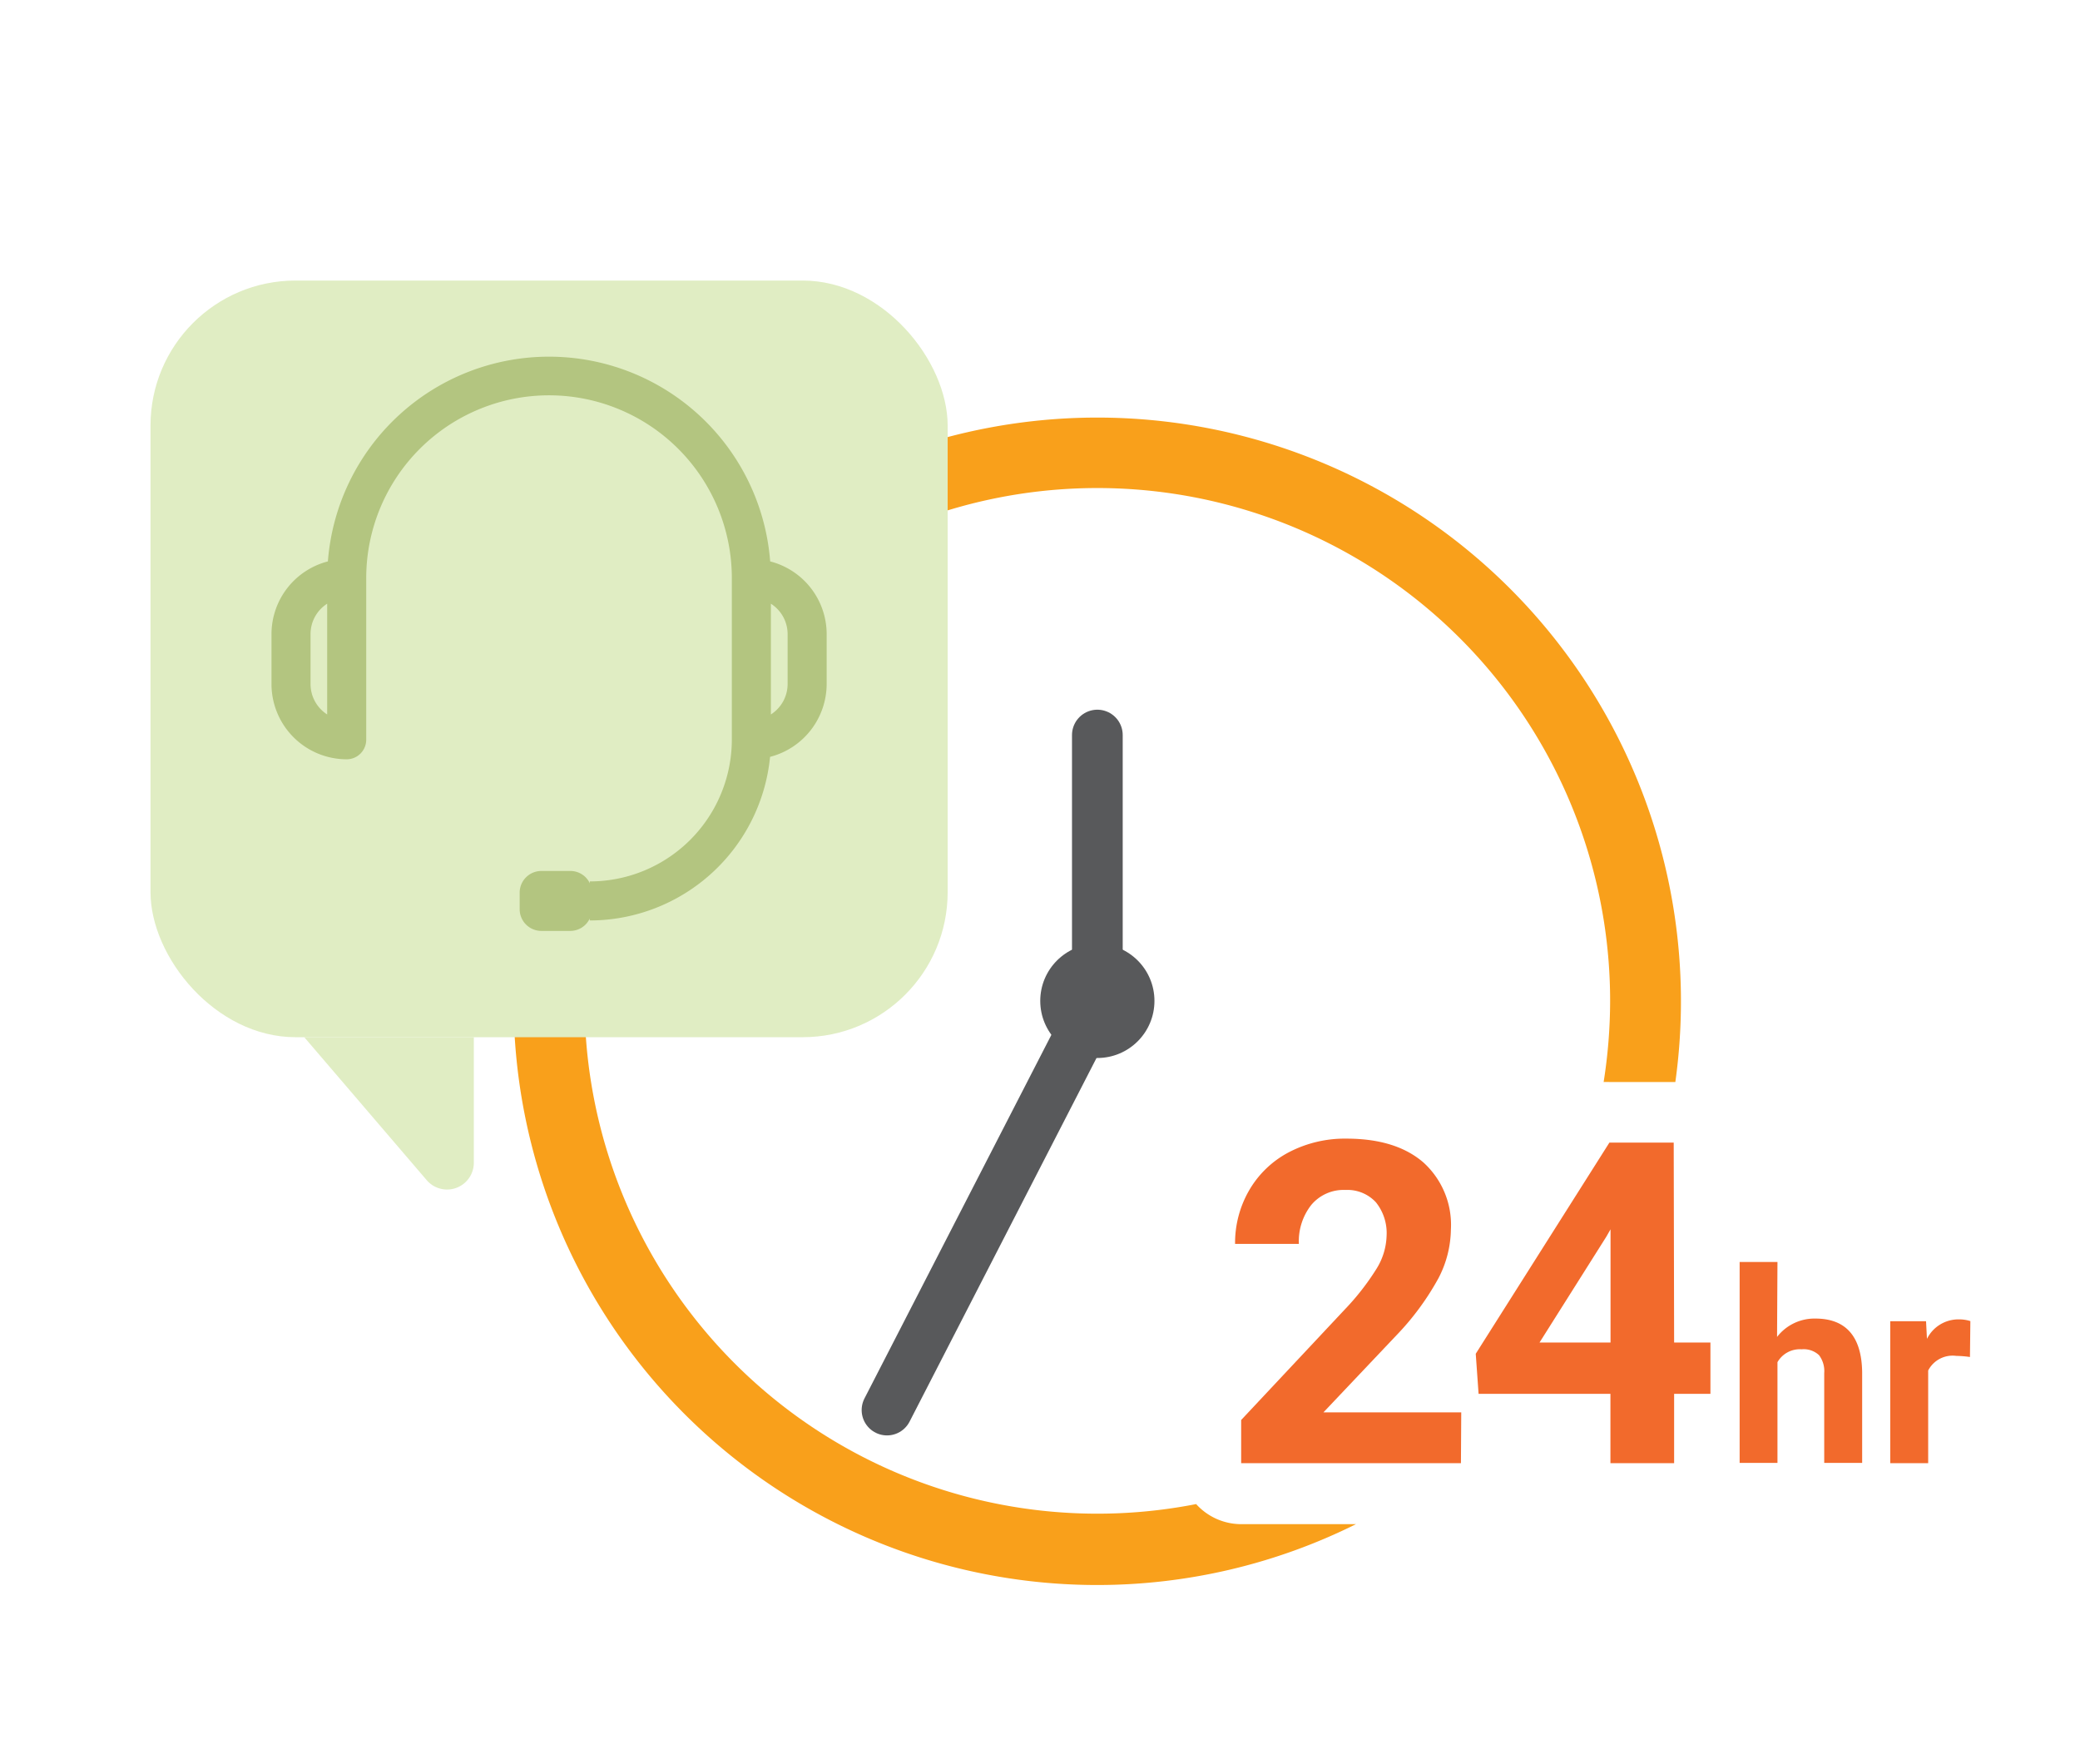 <svg xmlns="http://www.w3.org/2000/svg" width="205.09" height="173.89" viewBox="0 0 205.09 173.89"><title>icon</title><g id="Layer_2" data-name="Layer 2"><g id="Dedicated"><path d="M117.94,148.29a50.56,50.56,0,1,1,40.82-49.61,51.53,51.53,0,0,1-.64,8,6,6,0,0,1,.61,0h6.46a57.55,57.55,0,1,0-57,49.59,57.25,57.25,0,0,0,25.51-6H122.38A6,6,0,0,1,117.94,148.29Z" fill="#f9a01b"/><line x1="108.2" y1="98.68" x2="108.2" y2="72.47" fill="#fff" stroke="#58595b" stroke-linecap="round" stroke-miterlimit="10" stroke-width="5"/><line x1="108.2" y1="98.68" x2="87.46" y2="139.02" fill="#fff" stroke="#58595b" stroke-linecap="round" stroke-miterlimit="10" stroke-width="5"/><circle cx="108.2" cy="98.68" r="5.63" fill="#58595b"/><rect x="14.84" y="27.66" width="78.6" height="74.6" rx="14.3" ry="14.3" fill="#e0edc3"/><path d="M46.72,102.26v12.37a2.64,2.64,0,0,1-4.65,1.72L30,102.26Z" fill="#e0edc3"/><path d="M75.94,55.35a21.87,21.87,0,0,0-43.61,0,7.41,7.41,0,0,0-5.56,7.17v4.92a7.42,7.42,0,0,0,7.41,7.42,1.93,1.93,0,0,0,1.93-1.93V57a18,18,0,1,1,36.05,0v15.9a14,14,0,0,1-14,14v.19a2.12,2.12,0,0,0-1.92-1.22H53.38a2.14,2.14,0,0,0-2.14,2.14v1.63a2.14,2.14,0,0,0,2.14,2.14h2.85a2.12,2.12,0,0,0,1.92-1.22v.19A17.88,17.88,0,0,0,75.93,74.62a7.44,7.44,0,0,0,5.58-7.18V62.52A7.41,7.41,0,0,0,75.94,55.35ZM32.26,70.44a3.56,3.56,0,0,1-1.64-3V62.52a3.55,3.55,0,0,1,1.64-3Zm45.4-3a3.57,3.57,0,0,1-1.65,3V59.52a3.56,3.56,0,0,1,1.65,3Z" fill="#b3c580"/><path d="M144.05,144.26H122.38V140l10.22-10.9a24.72,24.72,0,0,0,3.12-4,6.51,6.51,0,0,0,1-3.26,4.85,4.85,0,0,0-1.06-3.31,3.83,3.83,0,0,0-3-1.21,4.15,4.15,0,0,0-3.36,1.47,5.79,5.79,0,0,0-1.23,3.85h-6.29a10.34,10.34,0,0,1,1.38-5.27,9.76,9.76,0,0,1,3.89-3.75,11.92,11.92,0,0,1,5.71-1.36c3.26,0,5.79.79,7.59,2.35a8.3,8.3,0,0,1,2.71,6.62,10.66,10.66,0,0,1-1.22,4.78,26.34,26.34,0,0,1-4.17,5.66l-7.18,7.58h13.59Z" fill="#f26a2c"/><path d="M165.07,132.36h3.58v5.06h-3.58v6.84h-6.28v-6.84h-13l-.28-3.95,13.18-20.82h6.34Zm-13.27,0h7V121.2l-.41.72Z" fill="#f26a2c"/><path d="M175.22,131.81A4.66,4.66,0,0,1,179,130c3,0,4.56,1.76,4.61,5.28v8.95h-3.74v-8.85a2.6,2.6,0,0,0-.51-1.77,2.21,2.21,0,0,0-1.72-.58,2.54,2.54,0,0,0-2.38,1.27v9.93h-3.73V124.42h3.73Z" fill="#f26a2c"/><path d="M194.24,133.79a10.15,10.15,0,0,0-1.35-.11,2.71,2.71,0,0,0-2.77,1.44v9.14h-3.74v-14h3.53L190,132a3.47,3.47,0,0,1,3.12-1.92,3.66,3.66,0,0,1,1.16.17Z" fill="#f26a2c"/></g></g></svg>